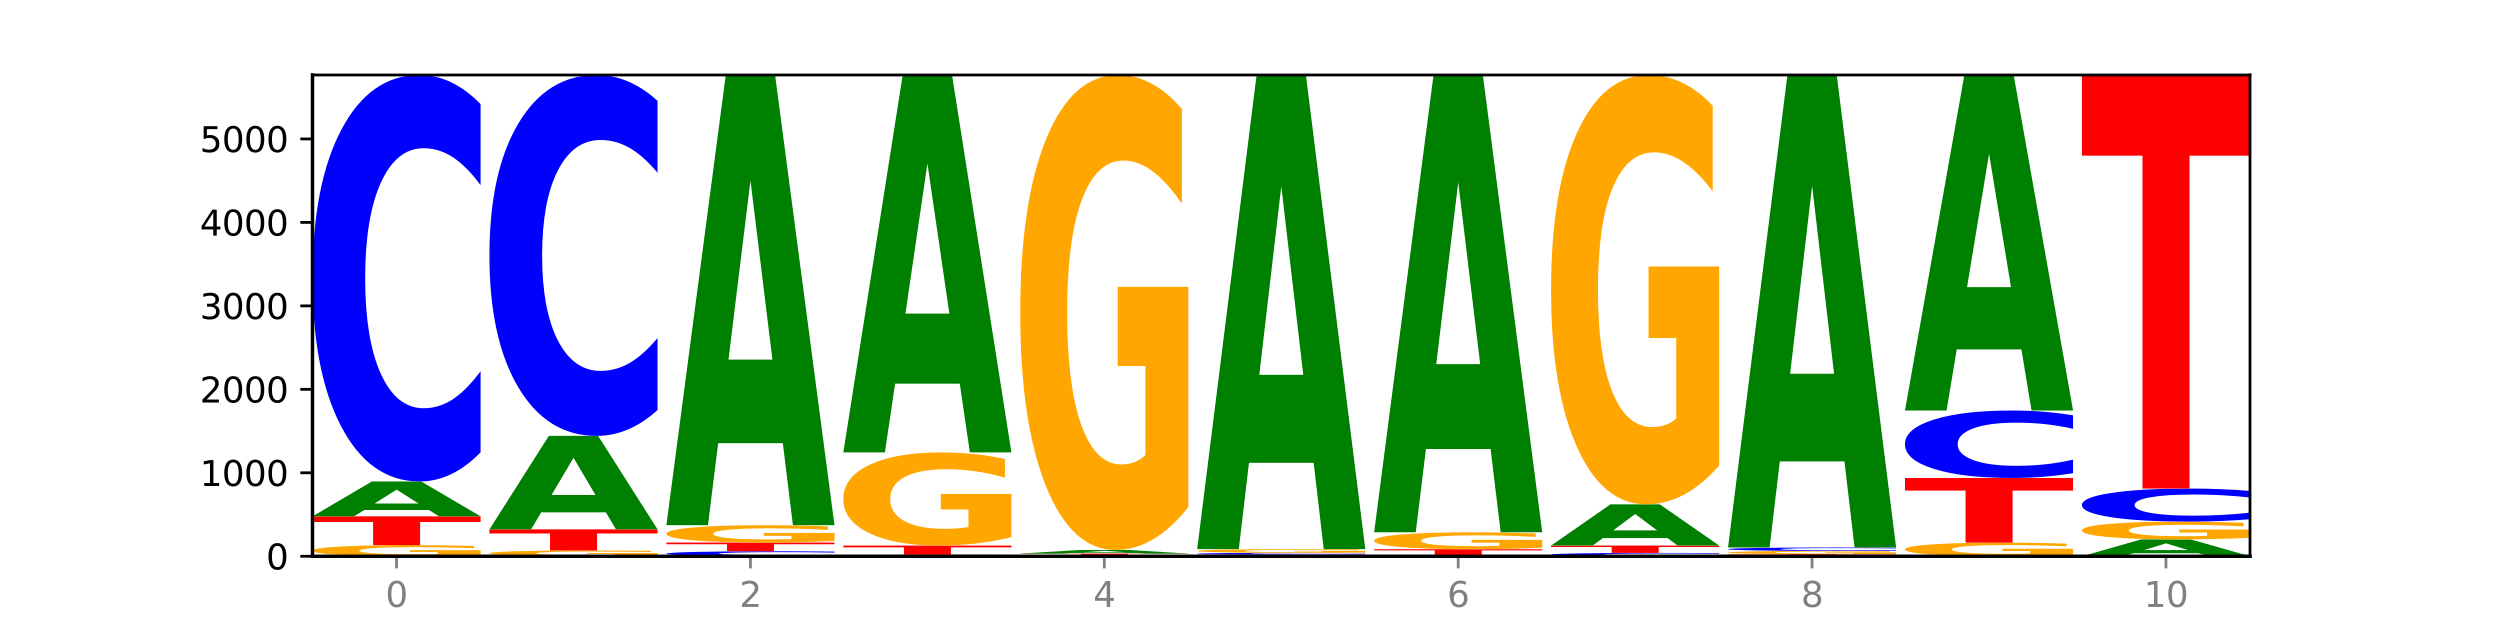 <?xml version="1.0" encoding="utf-8" standalone="no"?>
<!DOCTYPE svg PUBLIC "-//W3C//DTD SVG 1.1//EN"
  "http://www.w3.org/Graphics/SVG/1.1/DTD/svg11.dtd">
<svg xmlns:xlink="http://www.w3.org/1999/xlink" width="720pt" height="180pt" viewBox="0 0 720 180" xmlns="http://www.w3.org/2000/svg" version="1.1">
 <defs>
  <style type="text/css">*{stroke-linejoin: round; stroke-linecap: butt}</style>
 </defs>
 <g id="figure_1">
  <g id="patch_1">
   <path d="M 0 180 
L 720 180 
L 720 0 
L 0 0 
z
" style="fill: #ffffff"/>
  </g>
  <g id="axes_1">
   <g id="patch_2">
    <path d="M 90 160.2 
L 648 160.2 
L 648 21.6 
L 90 21.6 
z
" style="fill: #ffffff"/>
   </g>
   <g id="line2d_1">
    <path d="M 90 160.2 
L 648 160.2 
" clip-path="url(#pf950a5d9a3)" style="fill: none; stroke: #000000; stroke-width: 0.5; stroke-linecap: square"/>
   </g>
   <g id="patch_3">
    <path d="M 138.411 159.911 
Q 133.529 160.055 128.277 160.128 
Q 123.026 160.2 117.428 160.2 
Q 104.777 160.2 97.389 159.769 
Q 90 159.339 90 158.602 
Q 90 157.858 97.519 157.43 
Q 105.048 157.003 118.144 157.003 
Q 123.189 157.003 127.811 157.061 
Q 132.444 157.119 136.545 157.232 
L 136.545 157.869 
Q 132.313 157.724 128.126 157.652 
Q 123.938 157.579 119.728 157.579 
Q 111.938 157.579 107.717 157.844 
Q 103.497 158.109 103.497 158.602 
Q 103.497 159.091 107.566 159.358 
Q 111.634 159.624 119.12 159.624 
Q 121.16 159.624 122.907 159.609 
Q 124.654 159.593 126.042 159.56 
L 126.042 158.962 
L 118.068 158.962 
L 118.068 158.429 
L 138.411 158.429 
L 138.411 159.911 
z
" clip-path="url(#pf950a5d9a3)" style="fill: #ffa600"/>
   </g>
   <g id="patch_4">
    <path d="M 90 148.71 
L 138.411 148.71 
L 138.411 150.327 
L 120.994 150.327 
L 120.994 157.003 
L 107.45 157.003 
L 107.45 150.327 
L 90 150.327 
L 90 148.71 
z
" clip-path="url(#pf950a5d9a3)" style="fill: #ff0000"/>
   </g>
   <g id="patch_5">
    <path d="M 123.534 146.88 
L 104.916 146.88 
L 101.977 148.71 
L 90 148.71 
L 107.104 138.662 
L 121.307 138.662 
L 138.411 148.71 
L 126.444 148.71 
L 123.534 146.88 
z
M 107.886 145.015 
L 120.535 145.015 
L 114.22 141.018 
L 107.886 145.015 
z
" clip-path="url(#pf950a5d9a3)" style="fill: #008000"/>
   </g>
   <g id="patch_6">
    <path d="M 138.411 130.271 
Q 134.361 134.431 129.983 136.534 
Q 125.604 138.662 120.835 138.662 
Q 106.613 138.662 98.306 122.896 
Q 90 107.13 90 80.167 
Q 90 53.108 98.306 37.366 
Q 106.613 21.6 120.835 21.6 
Q 125.604 21.6 129.983 23.728 
Q 134.361 25.832 138.411 29.991 
L 138.411 53.326 
Q 134.325 47.813 130.361 45.249 
Q 126.397 42.686 122.018 42.686 
Q 114.163 42.686 109.662 52.673 
Q 105.173 62.636 105.173 80.167 
Q 105.173 97.627 109.662 107.613 
Q 114.163 117.576 122.018 117.576 
Q 126.397 117.576 130.361 115.013 
Q 134.325 112.426 138.411 106.912 
L 138.411 130.271 
z
" clip-path="url(#pf950a5d9a3)" style="fill: #0000ff"/>
   </g>
   <g id="patch_7">
    <path d="M 189.37 160.05 
Q 184.488 160.125 179.236 160.163 
Q 173.985 160.2 168.387 160.2 
Q 155.736 160.2 148.347 159.977 
Q 140.959 159.753 140.959 159.371 
Q 140.959 158.985 148.478 158.763 
Q 156.007 158.541 169.103 158.541 
Q 174.148 158.541 178.77 158.572 
Q 183.403 158.601 187.504 158.66 
L 187.504 158.991 
Q 183.272 158.915 179.084 158.878 
Q 174.896 158.84 170.687 158.84 
Q 162.897 158.84 158.676 158.978 
Q 154.456 159.115 154.456 159.371 
Q 154.456 159.625 158.524 159.763 
Q 162.593 159.901 170.079 159.901 
Q 172.119 159.901 173.866 159.893 
Q 175.613 159.885 177.001 159.868 
L 177.001 159.558 
L 169.027 159.558 
L 169.027 159.281 
L 189.37 159.281 
L 189.37 160.05 
z
" clip-path="url(#pf950a5d9a3)" style="fill: #ffa600"/>
   </g>
   <g id="patch_8">
    <path d="M 140.959 152.46 
L 189.37 152.46 
L 189.37 153.646 
L 171.953 153.646 
L 171.953 158.541 
L 158.409 158.541 
L 158.409 153.646 
L 140.959 153.646 
L 140.959 152.46 
z
" clip-path="url(#pf950a5d9a3)" style="fill: #ff0000"/>
   </g>
   <g id="patch_9">
    <path d="M 174.493 147.556 
L 155.875 147.556 
L 152.935 152.46 
L 140.959 152.46 
L 158.063 125.538 
L 172.266 125.538 
L 189.37 152.46 
L 177.403 152.46 
L 174.493 147.556 
z
M 158.845 142.559 
L 171.494 142.559 
L 165.179 131.85 
L 158.845 142.559 
z
" clip-path="url(#pf950a5d9a3)" style="fill: #008000"/>
   </g>
   <g id="patch_10">
    <path d="M 189.37 118.088 
Q 185.32 121.781 180.942 123.649 
Q 176.563 125.538 171.794 125.538 
Q 157.572 125.538 149.265 111.539 
Q 140.959 97.541 140.959 73.601 
Q 140.959 49.576 149.265 35.599 
Q 157.572 21.6 171.794 21.6 
Q 176.563 21.6 180.942 23.489 
Q 185.32 25.357 189.37 29.05 
L 189.37 49.769 
Q 185.284 44.874 181.32 42.598 
Q 177.356 40.322 172.977 40.322 
Q 165.122 40.322 160.621 49.189 
Q 156.132 58.035 156.132 73.601 
Q 156.132 89.103 160.621 97.97 
Q 165.122 106.816 172.977 106.816 
Q 177.356 106.816 181.32 104.54 
Q 185.284 102.243 189.37 97.347 
L 189.37 118.088 
z
" clip-path="url(#pf950a5d9a3)" style="fill: #0000ff"/>
   </g>
   <g id="patch_11">
    <path d="M 240.329 160.097 
Q 236.279 160.148 231.9 160.174 
Q 227.522 160.2 222.753 160.2 
Q 208.53 160.2 200.224 160.006 
Q 191.918 159.812 191.918 159.479 
Q 191.918 159.146 200.224 158.952 
Q 208.53 158.758 222.753 158.758 
Q 227.522 158.758 231.9 158.784 
Q 236.279 158.81 240.329 158.861 
L 240.329 159.149 
Q 236.243 159.081 232.279 159.049 
Q 228.314 159.018 223.936 159.018 
Q 216.081 159.018 211.58 159.141 
Q 207.091 159.263 207.091 159.479 
Q 207.091 159.694 211.58 159.817 
Q 216.081 159.94 223.936 159.94 
Q 228.314 159.94 232.279 159.909 
Q 236.243 159.877 240.329 159.809 
L 240.329 160.097 
z
" clip-path="url(#pf950a5d9a3)" style="fill: #0000ff"/>
   </g>
   <g id="patch_12">
    <path d="M 191.918 156.258 
L 240.329 156.258 
L 240.329 156.745 
L 222.912 156.745 
L 222.912 158.758 
L 209.368 158.758 
L 209.368 156.745 
L 191.918 156.745 
L 191.918 156.258 
z
" clip-path="url(#pf950a5d9a3)" style="fill: #ff0000"/>
   </g>
   <g id="patch_13">
    <path d="M 240.329 155.805 
Q 235.446 156.032 230.195 156.145 
Q 224.944 156.258 219.346 156.258 
Q 206.695 156.258 199.306 155.584 
Q 191.918 154.911 191.918 153.76 
Q 191.918 152.595 199.437 151.926 
Q 206.966 151.258 220.062 151.258 
Q 225.107 151.258 229.729 151.349 
Q 234.361 151.439 238.463 151.616 
L 238.463 152.613 
Q 234.231 152.385 230.043 152.272 
Q 225.855 152.159 221.646 152.159 
Q 213.856 152.159 209.635 152.574 
Q 205.415 152.988 205.415 153.76 
Q 205.415 154.524 209.483 154.941 
Q 213.552 155.357 221.038 155.357 
Q 223.078 155.357 224.825 155.333 
Q 226.571 155.309 227.96 155.257 
L 227.96 154.321 
L 219.986 154.321 
L 219.986 153.488 
L 240.329 153.488 
L 240.329 155.805 
z
" clip-path="url(#pf950a5d9a3)" style="fill: #ffa600"/>
   </g>
   <g id="patch_14">
    <path d="M 225.452 127.638 
L 206.834 127.638 
L 203.894 151.258 
L 191.918 151.258 
L 209.021 21.6 
L 223.225 21.6 
L 240.329 151.258 
L 228.362 151.258 
L 225.452 127.638 
z
M 209.803 103.574 
L 222.453 103.574 
L 216.138 52 
L 209.803 103.574 
z
" clip-path="url(#pf950a5d9a3)" style="fill: #008000"/>
   </g>
   <g id="patch_15">
    <path d="M 291.288 160.171 
Q 287.238 160.185 282.859 160.193 
Q 278.481 160.2 273.711 160.2 
Q 259.489 160.2 251.183 160.145 
Q 242.877 160.09 242.877 159.996 
Q 242.877 159.901 251.183 159.846 
Q 259.489 159.791 273.711 159.791 
Q 278.481 159.791 282.859 159.799 
Q 287.238 159.806 291.288 159.821 
L 291.288 159.902 
Q 287.202 159.883 283.237 159.874 
Q 279.273 159.865 274.895 159.865 
Q 267.04 159.865 262.539 159.9 
Q 258.05 159.935 258.05 159.996 
Q 258.05 160.057 262.539 160.092 
Q 267.04 160.126 274.895 160.126 
Q 279.273 160.126 283.237 160.117 
Q 287.202 160.108 291.288 160.089 
L 291.288 160.171 
z
" clip-path="url(#pf950a5d9a3)" style="fill: #0000ff"/>
   </g>
   <g id="patch_16">
    <path d="M 242.877 157.123 
L 291.288 157.123 
L 291.288 157.644 
L 273.871 157.644 
L 273.871 159.791 
L 260.327 159.791 
L 260.327 157.644 
L 242.877 157.644 
L 242.877 157.123 
z
" clip-path="url(#pf950a5d9a3)" style="fill: #ff0000"/>
   </g>
   <g id="patch_17">
    <path d="M 291.288 154.696 
Q 286.405 155.91 281.154 156.519 
Q 275.903 157.123 270.305 157.123 
Q 257.654 157.123 250.265 153.51 
Q 242.877 149.897 242.877 143.719 
Q 242.877 137.468 250.395 133.883 
Q 257.925 130.297 271.021 130.297 
Q 276.066 130.297 280.688 130.785 
Q 285.32 131.267 289.422 132.22 
L 289.422 137.568 
Q 285.19 136.343 281.002 135.739 
Q 276.814 135.129 272.605 135.129 
Q 264.815 135.129 260.594 137.357 
Q 256.374 139.579 256.374 143.719 
Q 256.374 147.819 260.442 150.058 
Q 264.511 152.291 271.997 152.291 
Q 274.037 152.291 275.784 152.164 
Q 277.53 152.031 278.919 151.754 
L 278.919 146.733 
L 270.945 146.733 
L 270.945 142.261 
L 291.288 142.261 
L 291.288 154.696 
z
" clip-path="url(#pf950a5d9a3)" style="fill: #ffa600"/>
   </g>
   <g id="patch_18">
    <path d="M 276.411 110.496 
L 257.793 110.496 
L 254.853 130.297 
L 242.877 130.297 
L 259.98 21.6 
L 274.184 21.6 
L 291.288 130.297 
L 279.321 130.297 
L 276.411 110.496 
z
M 260.762 90.322 
L 273.412 90.322 
L 267.097 47.085 
L 260.762 90.322 
z
" clip-path="url(#pf950a5d9a3)" style="fill: #008000"/>
   </g>
   <g id="patch_19">
    <path d="M 342.247 160.176 
Q 338.197 160.188 333.818 160.194 
Q 329.439 160.2 324.67 160.2 
Q 310.448 160.2 302.142 160.155 
Q 293.836 160.109 293.836 160.032 
Q 293.836 159.954 302.142 159.909 
Q 310.448 159.863 324.67 159.863 
Q 329.439 159.863 333.818 159.87 
Q 338.197 159.876 342.247 159.888 
L 342.247 159.955 
Q 338.16 159.939 334.196 159.931 
Q 330.232 159.924 325.853 159.924 
Q 317.998 159.924 313.498 159.953 
Q 309.009 159.981 309.009 160.032 
Q 309.009 160.082 313.498 160.111 
Q 317.998 160.139 325.853 160.139 
Q 330.232 160.139 334.196 160.132 
Q 338.16 160.125 342.247 160.109 
L 342.247 160.176 
z
" clip-path="url(#pf950a5d9a3)" style="fill: #0000ff"/>
   </g>
   <g id="patch_20">
    <path d="M 293.836 159.431 
L 342.247 159.431 
L 342.247 159.515 
L 324.83 159.515 
L 324.83 159.863 
L 311.286 159.863 
L 311.286 159.515 
L 293.836 159.515 
L 293.836 159.431 
z
" clip-path="url(#pf950a5d9a3)" style="fill: #ff0000"/>
   </g>
   <g id="patch_21">
    <path d="M 327.37 159.243 
L 308.752 159.243 
L 305.812 159.431 
L 293.836 159.431 
L 310.939 158.397 
L 325.143 158.397 
L 342.247 159.431 
L 330.28 159.431 
L 327.37 159.243 
z
M 311.721 159.051 
L 324.371 159.051 
L 318.056 158.64 
L 311.721 159.051 
z
" clip-path="url(#pf950a5d9a3)" style="fill: #008000"/>
   </g>
   <g id="patch_22">
    <path d="M 342.247 146.02 
Q 337.364 152.209 332.113 155.317 
Q 326.862 158.397 321.263 158.397 
Q 308.613 158.397 301.224 139.973 
Q 293.836 121.549 293.836 90.041 
Q 293.836 58.166 301.354 39.883 
Q 308.884 21.6 321.98 21.6 
Q 327.025 21.6 331.647 24.087 
Q 336.279 26.545 340.38 31.406 
L 340.38 58.675 
Q 336.149 52.43 331.961 49.349 
Q 327.773 46.241 323.564 46.241 
Q 315.774 46.241 311.553 57.601 
Q 307.333 68.932 307.333 90.041 
Q 307.333 110.952 311.401 122.368 
Q 315.47 133.756 322.956 133.756 
Q 324.996 133.756 326.742 133.106 
Q 328.489 132.428 329.878 131.015 
L 329.878 105.413 
L 321.904 105.413 
L 321.904 82.609 
L 342.247 82.609 
L 342.247 146.02 
z
" clip-path="url(#pf950a5d9a3)" style="fill: #ffa600"/>
   </g>
   <g id="patch_23">
    <path d="M 344.795 159.767 
L 393.205 159.767 
L 393.205 159.852 
L 375.789 159.852 
L 375.789 160.2 
L 362.245 160.2 
L 362.245 159.852 
L 344.795 159.852 
L 344.795 159.767 
z
" clip-path="url(#pf950a5d9a3)" style="fill: #ff0000"/>
   </g>
   <g id="patch_24">
    <path d="M 393.205 159.728 
Q 389.156 159.747 384.777 159.757 
Q 380.398 159.767 375.629 159.767 
Q 361.407 159.767 353.101 159.693 
Q 344.795 159.618 344.795 159.491 
Q 344.795 159.363 353.101 159.289 
Q 361.407 159.214 375.629 159.214 
Q 380.398 159.214 384.777 159.225 
Q 389.156 159.234 393.205 159.254 
L 393.205 159.364 
Q 389.119 159.338 385.155 159.326 
Q 381.191 159.314 376.812 159.314 
Q 368.957 159.314 364.457 159.361 
Q 359.968 159.408 359.968 159.491 
Q 359.968 159.574 364.457 159.621 
Q 368.957 159.668 376.812 159.668 
Q 381.191 159.668 385.155 159.656 
Q 389.119 159.643 393.205 159.617 
L 393.205 159.728 
z
" clip-path="url(#pf950a5d9a3)" style="fill: #0000ff"/>
   </g>
   <g id="patch_25">
    <path d="M 393.205 159.119 
Q 388.323 159.167 383.072 159.191 
Q 377.821 159.214 372.222 159.214 
Q 359.572 159.214 352.183 159.072 
Q 344.795 158.93 344.795 158.686 
Q 344.795 158.44 352.313 158.298 
Q 359.843 158.157 372.938 158.157 
Q 377.983 158.157 382.605 158.176 
Q 387.238 158.195 391.339 158.233 
L 391.339 158.443 
Q 387.108 158.395 382.92 158.371 
Q 378.732 158.347 374.522 158.347 
Q 366.732 158.347 362.512 158.435 
Q 358.291 158.523 358.291 158.686 
Q 358.291 158.848 362.36 158.936 
Q 366.429 159.024 373.915 159.024 
Q 375.955 159.024 377.701 159.019 
Q 379.448 159.014 380.837 159.003 
L 380.837 158.805 
L 372.862 158.805 
L 372.862 158.629 
L 393.205 158.629 
L 393.205 159.119 
z
" clip-path="url(#pf950a5d9a3)" style="fill: #ffa600"/>
   </g>
   <g id="patch_26">
    <path d="M 378.329 133.28 
L 359.711 133.28 
L 356.771 158.157 
L 344.795 158.157 
L 361.898 21.6 
L 376.102 21.6 
L 393.205 158.157 
L 381.239 158.157 
L 378.329 133.28 
z
M 362.68 107.936 
L 375.33 107.936 
L 369.015 53.617 
L 362.68 107.936 
z
" clip-path="url(#pf950a5d9a3)" style="fill: #008000"/>
   </g>
   <g id="patch_27">
    <path d="M 444.164 160.178 
Q 440.115 160.189 435.736 160.194 
Q 431.357 160.2 426.588 160.2 
Q 412.366 160.2 404.06 160.158 
Q 395.753 160.116 395.753 160.044 
Q 395.753 159.972 404.06 159.93 
Q 412.366 159.888 426.588 159.888 
Q 431.357 159.888 435.736 159.893 
Q 440.115 159.899 444.164 159.91 
L 444.164 159.972 
Q 440.078 159.957 436.114 159.951 
Q 432.15 159.944 427.771 159.944 
Q 419.916 159.944 415.415 159.97 
Q 410.927 159.997 410.927 160.044 
Q 410.927 160.09 415.415 160.117 
Q 419.916 160.144 427.771 160.144 
Q 432.15 160.144 436.114 160.137 
Q 440.078 160.13 444.164 160.115 
L 444.164 160.178 
z
" clip-path="url(#pf950a5d9a3)" style="fill: #0000ff"/>
   </g>
   <g id="patch_28">
    <path d="M 395.753 158.181 
L 444.164 158.181 
L 444.164 158.514 
L 426.748 158.514 
L 426.748 159.888 
L 413.204 159.888 
L 413.204 158.514 
L 395.753 158.514 
L 395.753 158.181 
z
" clip-path="url(#pf950a5d9a3)" style="fill: #ff0000"/>
   </g>
   <g id="patch_29">
    <path d="M 444.164 157.739 
Q 439.282 157.96 434.031 158.071 
Q 428.78 158.181 423.181 158.181 
Q 410.531 158.181 403.142 157.524 
Q 395.753 156.866 395.753 155.743 
Q 395.753 154.606 403.272 153.953 
Q 410.802 153.301 423.897 153.301 
Q 428.942 153.301 433.564 153.39 
Q 438.197 153.478 442.298 153.651 
L 442.298 154.624 
Q 438.067 154.401 433.879 154.291 
Q 429.691 154.18 425.481 154.18 
Q 417.691 154.18 413.471 154.585 
Q 409.25 154.99 409.25 155.743 
Q 409.25 156.488 413.319 156.896 
Q 417.388 157.302 424.874 157.302 
Q 426.914 157.302 428.66 157.279 
Q 430.407 157.255 431.796 157.204 
L 431.796 156.291 
L 423.821 156.291 
L 423.821 155.477 
L 444.164 155.477 
L 444.164 157.739 
z
" clip-path="url(#pf950a5d9a3)" style="fill: #ffa600"/>
   </g>
   <g id="patch_30">
    <path d="M 429.288 129.309 
L 410.67 129.309 
L 407.73 153.301 
L 395.753 153.301 
L 412.857 21.6 
L 427.061 21.6 
L 444.164 153.301 
L 432.198 153.301 
L 429.288 129.309 
z
M 413.639 104.866 
L 426.289 104.866 
L 419.974 52.479 
L 413.639 104.866 
z
" clip-path="url(#pf950a5d9a3)" style="fill: #008000"/>
   </g>
   <g id="patch_31">
    <path d="M 495.123 160.131 
Q 491.074 160.165 486.695 160.183 
Q 482.316 160.2 477.547 160.2 
Q 463.325 160.2 455.019 160.071 
Q 446.712 159.941 446.712 159.72 
Q 446.712 159.497 455.019 159.368 
Q 463.325 159.239 477.547 159.239 
Q 482.316 159.239 486.695 159.256 
Q 491.074 159.273 495.123 159.307 
L 495.123 159.499 
Q 491.037 159.454 487.073 159.433 
Q 483.109 159.412 478.73 159.412 
Q 470.875 159.412 466.374 159.494 
Q 461.886 159.576 461.886 159.72 
Q 461.886 159.863 466.374 159.945 
Q 470.875 160.027 478.73 160.027 
Q 483.109 160.027 487.073 160.006 
Q 491.037 159.985 495.123 159.939 
L 495.123 160.131 
z
" clip-path="url(#pf950a5d9a3)" style="fill: #0000ff"/>
   </g>
   <g id="patch_32">
    <path d="M 446.712 157.123 
L 495.123 157.123 
L 495.123 157.536 
L 477.707 157.536 
L 477.707 159.239 
L 464.163 159.239 
L 464.163 157.536 
L 446.712 157.536 
L 446.712 157.123 
z
" clip-path="url(#pf950a5d9a3)" style="fill: #ff0000"/>
   </g>
   <g id="patch_33">
    <path d="M 480.247 154.96 
L 461.629 154.96 
L 458.689 157.123 
L 446.712 157.123 
L 463.816 145.249 
L 478.02 145.249 
L 495.123 157.123 
L 483.157 157.123 
L 480.247 154.96 
z
M 464.598 152.756 
L 477.248 152.756 
L 470.933 148.033 
L 464.598 152.756 
z
" clip-path="url(#pf950a5d9a3)" style="fill: #008000"/>
   </g>
   <g id="patch_34">
    <path d="M 495.123 134.061 
Q 490.241 139.655 484.99 142.465 
Q 479.739 145.249 474.14 145.249 
Q 461.489 145.249 454.101 128.595 
Q 446.712 111.942 446.712 83.463 
Q 446.712 54.651 454.231 38.126 
Q 461.761 21.6 474.856 21.6 
Q 479.901 21.6 484.523 23.848 
Q 489.156 26.07 493.257 30.463 
L 493.257 55.111 
Q 489.026 49.466 484.838 46.682 
Q 480.65 43.873 476.44 43.873 
Q 468.65 43.873 464.43 54.14 
Q 460.209 64.383 460.209 83.463 
Q 460.209 102.364 464.278 112.683 
Q 468.346 122.976 475.833 122.976 
Q 477.872 122.976 479.619 122.389 
Q 481.366 121.776 482.755 120.499 
L 482.755 97.357 
L 474.78 97.357 
L 474.78 76.745 
L 495.123 76.745 
L 495.123 134.061 
z
" clip-path="url(#pf950a5d9a3)" style="fill: #ffa600"/>
   </g>
   <g id="patch_35">
    <path d="M 497.671 159.599 
L 546.082 159.599 
L 546.082 159.716 
L 528.666 159.716 
L 528.666 160.2 
L 515.122 160.2 
L 515.122 159.716 
L 497.671 159.716 
L 497.671 159.599 
z
" clip-path="url(#pf950a5d9a3)" style="fill: #ff0000"/>
   </g>
   <g id="patch_36">
    <path d="M 546.082 159.514 
Q 541.2 159.557 535.949 159.578 
Q 530.697 159.599 525.099 159.599 
Q 512.448 159.599 505.06 159.473 
Q 497.671 159.347 497.671 159.131 
Q 497.671 158.912 505.19 158.787 
Q 512.72 158.662 525.815 158.662 
Q 530.86 158.662 535.482 158.679 
Q 540.115 158.695 544.216 158.729 
L 544.216 158.916 
Q 539.985 158.873 535.797 158.852 
Q 531.609 158.83 527.399 158.83 
Q 519.609 158.83 515.389 158.908 
Q 511.168 158.986 511.168 159.131 
Q 511.168 159.274 515.237 159.352 
Q 519.305 159.43 526.792 159.43 
Q 528.831 159.43 530.578 159.426 
Q 532.325 159.421 533.714 159.411 
L 533.714 159.236 
L 525.739 159.236 
L 525.739 159.08 
L 546.082 159.08 
L 546.082 159.514 
z
" clip-path="url(#pf950a5d9a3)" style="fill: #ffa600"/>
   </g>
   <g id="patch_37">
    <path d="M 546.082 158.591 
Q 542.033 158.626 537.654 158.644 
Q 533.275 158.662 528.506 158.662 
Q 514.284 158.662 505.978 158.529 
Q 497.671 158.396 497.671 158.169 
Q 497.671 157.941 505.978 157.809 
Q 514.284 157.676 528.506 157.676 
Q 533.275 157.676 537.654 157.694 
Q 542.033 157.712 546.082 157.747 
L 546.082 157.943 
Q 541.996 157.897 538.032 157.875 
Q 534.068 157.854 529.689 157.854 
Q 521.834 157.854 517.333 157.938 
Q 512.845 158.022 512.845 158.169 
Q 512.845 158.316 517.333 158.4 
Q 521.834 158.484 529.689 158.484 
Q 534.068 158.484 538.032 158.463 
Q 541.996 158.441 546.082 158.394 
L 546.082 158.591 
z
" clip-path="url(#pf950a5d9a3)" style="fill: #0000ff"/>
   </g>
   <g id="patch_38">
    <path d="M 531.206 132.887 
L 512.587 132.887 
L 509.648 157.676 
L 497.671 157.676 
L 514.775 21.6 
L 528.979 21.6 
L 546.082 157.676 
L 534.116 157.676 
L 531.206 132.887 
z
M 515.557 107.632 
L 528.206 107.632 
L 521.892 53.505 
L 515.557 107.632 
z
" clip-path="url(#pf950a5d9a3)" style="fill: #008000"/>
   </g>
   <g id="patch_39">
    <path d="M 597.041 159.846 
Q 592.159 160.023 586.908 160.112 
Q 581.656 160.2 576.058 160.2 
Q 563.407 160.2 556.019 159.672 
Q 548.63 159.145 548.63 158.242 
Q 548.63 157.329 556.149 156.806 
Q 563.679 156.282 576.774 156.282 
Q 581.819 156.282 586.441 156.353 
Q 591.074 156.424 595.175 156.563 
L 595.175 157.344 
Q 590.944 157.165 586.756 157.077 
Q 582.568 156.988 578.358 156.988 
Q 570.568 156.988 566.348 157.313 
Q 562.127 157.638 562.127 158.242 
Q 562.127 158.841 566.196 159.168 
Q 570.264 159.494 577.75 159.494 
Q 579.79 159.494 581.537 159.476 
Q 583.284 159.456 584.673 159.416 
L 584.673 158.682 
L 576.698 158.682 
L 576.698 158.029 
L 597.041 158.029 
L 597.041 159.846 
z
" clip-path="url(#pf950a5d9a3)" style="fill: #ffa600"/>
   </g>
   <g id="patch_40">
    <path d="M 548.63 137.653 
L 597.041 137.653 
L 597.041 141.286 
L 579.624 141.286 
L 579.624 156.282 
L 566.081 156.282 
L 566.081 141.286 
L 548.63 141.286 
L 548.63 137.653 
z
" clip-path="url(#pf950a5d9a3)" style="fill: #ff0000"/>
   </g>
   <g id="patch_41">
    <path d="M 597.041 136.261 
Q 592.992 136.951 588.613 137.3 
Q 584.234 137.653 579.465 137.653 
Q 565.243 137.653 556.936 135.037 
Q 548.63 132.421 548.63 127.948 
Q 548.63 123.458 556.936 120.846 
Q 565.243 118.231 579.465 118.231 
Q 584.234 118.231 588.613 118.584 
Q 592.992 118.933 597.041 119.623 
L 597.041 123.494 
Q 592.955 122.58 588.991 122.154 
Q 585.027 121.729 580.648 121.729 
Q 572.793 121.729 568.292 123.386 
Q 563.804 125.039 563.804 127.948 
Q 563.804 130.844 568.292 132.501 
Q 572.793 134.154 580.648 134.154 
Q 585.027 134.154 588.991 133.729 
Q 592.955 133.3 597.041 132.385 
L 597.041 136.261 
z
" clip-path="url(#pf950a5d9a3)" style="fill: #0000ff"/>
   </g>
   <g id="patch_42">
    <path d="M 582.164 100.628 
L 563.546 100.628 
L 560.607 118.231 
L 548.63 118.231 
L 565.734 21.6 
L 579.937 21.6 
L 597.041 118.231 
L 585.074 118.231 
L 582.164 100.628 
z
M 566.516 82.693 
L 579.165 82.693 
L 572.85 44.256 
L 566.516 82.693 
z
" clip-path="url(#pf950a5d9a3)" style="fill: #008000"/>
   </g>
   <g id="patch_43">
    <path d="M 633.123 159.315 
L 614.505 159.315 
L 611.566 160.2 
L 599.589 160.2 
L 616.693 155.344 
L 630.896 155.344 
L 648 160.2 
L 636.033 160.2 
L 633.123 159.315 
z
M 617.475 158.414 
L 630.124 158.414 
L 623.809 156.483 
L 617.475 158.414 
z
" clip-path="url(#pf950a5d9a3)" style="fill: #008000"/>
   </g>
   <g id="patch_44">
    <path d="M 648 154.881 
Q 643.118 155.113 637.866 155.229 
Q 632.615 155.344 627.017 155.344 
Q 614.366 155.344 606.978 154.655 
Q 599.589 153.965 599.589 152.786 
Q 599.589 151.593 607.108 150.909 
Q 614.637 150.224 627.733 150.224 
Q 632.778 150.224 637.4 150.318 
Q 642.033 150.41 646.134 150.591 
L 646.134 151.612 
Q 641.903 151.378 637.715 151.263 
Q 633.527 151.147 629.317 151.147 
Q 621.527 151.147 617.306 151.572 
Q 613.086 151.996 613.086 152.786 
Q 613.086 153.569 617.155 153.996 
Q 621.223 154.422 628.709 154.422 
Q 630.749 154.422 632.496 154.398 
Q 634.243 154.372 635.631 154.32 
L 635.631 153.361 
L 627.657 153.361 
L 627.657 152.508 
L 648 152.508 
L 648 154.881 
z
" clip-path="url(#pf950a5d9a3)" style="fill: #ffa600"/>
   </g>
   <g id="patch_45">
    <path d="M 648 149.542 
Q 643.951 149.88 639.572 150.051 
Q 635.193 150.224 630.424 150.224 
Q 616.202 150.224 607.895 148.942 
Q 599.589 147.66 599.589 145.468 
Q 599.589 143.268 607.895 141.988 
Q 616.202 140.706 630.424 140.706 
Q 635.193 140.706 639.572 140.879 
Q 643.951 141.05 648 141.388 
L 648 143.285 
Q 643.914 142.837 639.95 142.629 
Q 635.986 142.42 631.607 142.42 
Q 623.752 142.42 619.251 143.232 
Q 614.762 144.042 614.762 145.468 
Q 614.762 146.888 619.251 147.7 
Q 623.752 148.51 631.607 148.51 
Q 635.986 148.51 639.95 148.301 
Q 643.914 148.091 648 147.643 
L 648 149.542 
z
" clip-path="url(#pf950a5d9a3)" style="fill: #0000ff"/>
   </g>
   <g id="patch_46">
    <path d="M 599.589 21.6 
L 648 21.6 
L 648 44.829 
L 630.583 44.829 
L 630.583 140.706 
L 617.04 140.706 
L 617.04 44.829 
L 599.589 44.829 
L 599.589 21.6 
z
" clip-path="url(#pf950a5d9a3)" style="fill: #ff0000"/>
   </g>
   <g id="matplotlib.axis_1">
    <g id="xtick_1">
     <g id="line2d_2">
      <defs>
       <path id="m039011886b" d="M 0 0 
L 0 3.5 
" style="stroke: #808080; stroke-width: 0.8"/>
      </defs>
      <g>
       <use xlink:href="#m039011886b" x="114.205" y="160.2" style="fill: #808080; stroke: #808080; stroke-width: 0.8"/>
      </g>
     </g>
     <g id="text_1">
      <!-- 0 -->
      <g style="fill: #808080" transform="translate(111.024 174.798) scale(0.1 -0.1)">
       <defs>
        <path id="DejaVuSans-30" d="M 2034 4250 
Q 1547 4250 1301 3770 
Q 1056 3291 1056 2328 
Q 1056 1369 1301 889 
Q 1547 409 2034 409 
Q 2525 409 2770 889 
Q 3016 1369 3016 2328 
Q 3016 3291 2770 3770 
Q 2525 4250 2034 4250 
z
M 2034 4750 
Q 2819 4750 3233 4129 
Q 3647 3509 3647 2328 
Q 3647 1150 3233 529 
Q 2819 -91 2034 -91 
Q 1250 -91 836 529 
Q 422 1150 422 2328 
Q 422 3509 836 4129 
Q 1250 4750 2034 4750 
z
" transform="scale(0.016)"/>
       </defs>
       <use xlink:href="#DejaVuSans-30"/>
      </g>
     </g>
    </g>
    <g id="xtick_2">
     <g id="line2d_3">
      <g>
       <use xlink:href="#m039011886b" x="216.123" y="160.2" style="fill: #808080; stroke: #808080; stroke-width: 0.8"/>
      </g>
     </g>
     <g id="text_2">
      <!-- 2 -->
      <g style="fill: #808080" transform="translate(212.942 174.798) scale(0.1 -0.1)">
       <defs>
        <path id="DejaVuSans-32" d="M 1228 531 
L 3431 531 
L 3431 0 
L 469 0 
L 469 531 
Q 828 903 1448 1529 
Q 2069 2156 2228 2338 
Q 2531 2678 2651 2914 
Q 2772 3150 2772 3378 
Q 2772 3750 2511 3984 
Q 2250 4219 1831 4219 
Q 1534 4219 1204 4116 
Q 875 4013 500 3803 
L 500 4441 
Q 881 4594 1212 4672 
Q 1544 4750 1819 4750 
Q 2544 4750 2975 4387 
Q 3406 4025 3406 3419 
Q 3406 3131 3298 2873 
Q 3191 2616 2906 2266 
Q 2828 2175 2409 1742 
Q 1991 1309 1228 531 
z
" transform="scale(0.016)"/>
       </defs>
       <use xlink:href="#DejaVuSans-32"/>
      </g>
     </g>
    </g>
    <g id="xtick_3">
     <g id="line2d_4">
      <g>
       <use xlink:href="#m039011886b" x="318.041" y="160.2" style="fill: #808080; stroke: #808080; stroke-width: 0.8"/>
      </g>
     </g>
     <g id="text_3">
      <!-- 4 -->
      <g style="fill: #808080" transform="translate(314.86 174.798) scale(0.1 -0.1)">
       <defs>
        <path id="DejaVuSans-34" d="M 2419 4116 
L 825 1625 
L 2419 1625 
L 2419 4116 
z
M 2253 4666 
L 3047 4666 
L 3047 1625 
L 3713 1625 
L 3713 1100 
L 3047 1100 
L 3047 0 
L 2419 0 
L 2419 1100 
L 313 1100 
L 313 1709 
L 2253 4666 
z
" transform="scale(0.016)"/>
       </defs>
       <use xlink:href="#DejaVuSans-34"/>
      </g>
     </g>
    </g>
    <g id="xtick_4">
     <g id="line2d_5">
      <g>
       <use xlink:href="#m039011886b" x="419.959" y="160.2" style="fill: #808080; stroke: #808080; stroke-width: 0.8"/>
      </g>
     </g>
     <g id="text_4">
      <!-- 6 -->
      <g style="fill: #808080" transform="translate(416.778 174.798) scale(0.1 -0.1)">
       <defs>
        <path id="DejaVuSans-36" d="M 2113 2584 
Q 1688 2584 1439 2293 
Q 1191 2003 1191 1497 
Q 1191 994 1439 701 
Q 1688 409 2113 409 
Q 2538 409 2786 701 
Q 3034 994 3034 1497 
Q 3034 2003 2786 2293 
Q 2538 2584 2113 2584 
z
M 3366 4563 
L 3366 3988 
Q 3128 4100 2886 4159 
Q 2644 4219 2406 4219 
Q 1781 4219 1451 3797 
Q 1122 3375 1075 2522 
Q 1259 2794 1537 2939 
Q 1816 3084 2150 3084 
Q 2853 3084 3261 2657 
Q 3669 2231 3669 1497 
Q 3669 778 3244 343 
Q 2819 -91 2113 -91 
Q 1303 -91 875 529 
Q 447 1150 447 2328 
Q 447 3434 972 4092 
Q 1497 4750 2381 4750 
Q 2619 4750 2861 4703 
Q 3103 4656 3366 4563 
z
" transform="scale(0.016)"/>
       </defs>
       <use xlink:href="#DejaVuSans-36"/>
      </g>
     </g>
    </g>
    <g id="xtick_5">
     <g id="line2d_6">
      <g>
       <use xlink:href="#m039011886b" x="521.877" y="160.2" style="fill: #808080; stroke: #808080; stroke-width: 0.8"/>
      </g>
     </g>
     <g id="text_5">
      <!-- 8 -->
      <g style="fill: #808080" transform="translate(518.695 174.798) scale(0.1 -0.1)">
       <defs>
        <path id="DejaVuSans-38" d="M 2034 2216 
Q 1584 2216 1326 1975 
Q 1069 1734 1069 1313 
Q 1069 891 1326 650 
Q 1584 409 2034 409 
Q 2484 409 2743 651 
Q 3003 894 3003 1313 
Q 3003 1734 2745 1975 
Q 2488 2216 2034 2216 
z
M 1403 2484 
Q 997 2584 770 2862 
Q 544 3141 544 3541 
Q 544 4100 942 4425 
Q 1341 4750 2034 4750 
Q 2731 4750 3128 4425 
Q 3525 4100 3525 3541 
Q 3525 3141 3298 2862 
Q 3072 2584 2669 2484 
Q 3125 2378 3379 2068 
Q 3634 1759 3634 1313 
Q 3634 634 3220 271 
Q 2806 -91 2034 -91 
Q 1263 -91 848 271 
Q 434 634 434 1313 
Q 434 1759 690 2068 
Q 947 2378 1403 2484 
z
M 1172 3481 
Q 1172 3119 1398 2916 
Q 1625 2713 2034 2713 
Q 2441 2713 2670 2916 
Q 2900 3119 2900 3481 
Q 2900 3844 2670 4047 
Q 2441 4250 2034 4250 
Q 1625 4250 1398 4047 
Q 1172 3844 1172 3481 
z
" transform="scale(0.016)"/>
       </defs>
       <use xlink:href="#DejaVuSans-38"/>
      </g>
     </g>
    </g>
    <g id="xtick_6">
     <g id="line2d_7">
      <g>
       <use xlink:href="#m039011886b" x="623.795" y="160.2" style="fill: #808080; stroke: #808080; stroke-width: 0.8"/>
      </g>
     </g>
     <g id="text_6">
      <!-- 10 -->
      <g style="fill: #808080" transform="translate(617.432 174.798) scale(0.1 -0.1)">
       <defs>
        <path id="DejaVuSans-31" d="M 794 531 
L 1825 531 
L 1825 4091 
L 703 3866 
L 703 4441 
L 1819 4666 
L 2450 4666 
L 2450 531 
L 3481 531 
L 3481 0 
L 794 0 
L 794 531 
z
" transform="scale(0.016)"/>
       </defs>
       <use xlink:href="#DejaVuSans-31"/>
       <use xlink:href="#DejaVuSans-30" x="63.623"/>
      </g>
     </g>
    </g>
   </g>
   <g id="matplotlib.axis_2">
    <g id="ytick_1">
     <g id="line2d_8">
      <defs>
       <path id="m75e1136542" d="M 0 0 
L -3.5 0 
" style="stroke: #000000; stroke-width: 0.8"/>
      </defs>
      <g>
       <use xlink:href="#m75e1136542" x="90" y="160.2" style="stroke: #000000; stroke-width: 0.8"/>
      </g>
     </g>
     <g id="text_7">
      <!-- 0 -->
      <g transform="translate(76.638 163.999) scale(0.1 -0.1)">
       <use xlink:href="#DejaVuSans-30"/>
      </g>
     </g>
    </g>
    <g id="ytick_2">
     <g id="line2d_9">
      <g>
       <use xlink:href="#m75e1136542" x="90" y="136.163" style="stroke: #000000; stroke-width: 0.8"/>
      </g>
     </g>
     <g id="text_8">
      <!-- 1000 -->
      <g transform="translate(57.55 139.962) scale(0.1 -0.1)">
       <use xlink:href="#DejaVuSans-31"/>
       <use xlink:href="#DejaVuSans-30" x="63.623"/>
       <use xlink:href="#DejaVuSans-30" x="127.246"/>
       <use xlink:href="#DejaVuSans-30" x="190.869"/>
      </g>
     </g>
    </g>
    <g id="ytick_3">
     <g id="line2d_10">
      <g>
       <use xlink:href="#m75e1136542" x="90" y="112.125" style="stroke: #000000; stroke-width: 0.8"/>
      </g>
     </g>
     <g id="text_9">
      <!-- 2000 -->
      <g transform="translate(57.55 115.924) scale(0.1 -0.1)">
       <use xlink:href="#DejaVuSans-32"/>
       <use xlink:href="#DejaVuSans-30" x="63.623"/>
       <use xlink:href="#DejaVuSans-30" x="127.246"/>
       <use xlink:href="#DejaVuSans-30" x="190.869"/>
      </g>
     </g>
    </g>
    <g id="ytick_4">
     <g id="line2d_11">
      <g>
       <use xlink:href="#m75e1136542" x="90" y="88.088" style="stroke: #000000; stroke-width: 0.8"/>
      </g>
     </g>
     <g id="text_10">
      <!-- 3000 -->
      <g transform="translate(57.55 91.887) scale(0.1 -0.1)">
       <defs>
        <path id="DejaVuSans-33" d="M 2597 2516 
Q 3050 2419 3304 2112 
Q 3559 1806 3559 1356 
Q 3559 666 3084 287 
Q 2609 -91 1734 -91 
Q 1441 -91 1130 -33 
Q 819 25 488 141 
L 488 750 
Q 750 597 1062 519 
Q 1375 441 1716 441 
Q 2309 441 2620 675 
Q 2931 909 2931 1356 
Q 2931 1769 2642 2001 
Q 2353 2234 1838 2234 
L 1294 2234 
L 1294 2753 
L 1863 2753 
Q 2328 2753 2575 2939 
Q 2822 3125 2822 3475 
Q 2822 3834 2567 4026 
Q 2313 4219 1838 4219 
Q 1578 4219 1281 4162 
Q 984 4106 628 3988 
L 628 4550 
Q 988 4650 1302 4700 
Q 1616 4750 1894 4750 
Q 2613 4750 3031 4423 
Q 3450 4097 3450 3541 
Q 3450 3153 3228 2886 
Q 3006 2619 2597 2516 
z
" transform="scale(0.016)"/>
       </defs>
       <use xlink:href="#DejaVuSans-33"/>
       <use xlink:href="#DejaVuSans-30" x="63.623"/>
       <use xlink:href="#DejaVuSans-30" x="127.246"/>
       <use xlink:href="#DejaVuSans-30" x="190.869"/>
      </g>
     </g>
    </g>
    <g id="ytick_5">
     <g id="line2d_12">
      <g>
       <use xlink:href="#m75e1136542" x="90" y="64.05" style="stroke: #000000; stroke-width: 0.8"/>
      </g>
     </g>
     <g id="text_11">
      <!-- 4000 -->
      <g transform="translate(57.55 67.849) scale(0.1 -0.1)">
       <use xlink:href="#DejaVuSans-34"/>
       <use xlink:href="#DejaVuSans-30" x="63.623"/>
       <use xlink:href="#DejaVuSans-30" x="127.246"/>
       <use xlink:href="#DejaVuSans-30" x="190.869"/>
      </g>
     </g>
    </g>
    <g id="ytick_6">
     <g id="line2d_13">
      <g>
       <use xlink:href="#m75e1136542" x="90" y="40.013" style="stroke: #000000; stroke-width: 0.8"/>
      </g>
     </g>
     <g id="text_12">
      <!-- 5000 -->
      <g transform="translate(57.55 43.812) scale(0.1 -0.1)">
       <defs>
        <path id="DejaVuSans-35" d="M 691 4666 
L 3169 4666 
L 3169 4134 
L 1269 4134 
L 1269 2991 
Q 1406 3038 1543 3061 
Q 1681 3084 1819 3084 
Q 2600 3084 3056 2656 
Q 3513 2228 3513 1497 
Q 3513 744 3044 326 
Q 2575 -91 1722 -91 
Q 1428 -91 1123 -41 
Q 819 9 494 109 
L 494 744 
Q 775 591 1075 516 
Q 1375 441 1709 441 
Q 2250 441 2565 725 
Q 2881 1009 2881 1497 
Q 2881 1984 2565 2268 
Q 2250 2553 1709 2553 
Q 1456 2553 1204 2497 
Q 953 2441 691 2322 
L 691 4666 
z
" transform="scale(0.016)"/>
       </defs>
       <use xlink:href="#DejaVuSans-35"/>
       <use xlink:href="#DejaVuSans-30" x="63.623"/>
       <use xlink:href="#DejaVuSans-30" x="127.246"/>
       <use xlink:href="#DejaVuSans-30" x="190.869"/>
      </g>
     </g>
    </g>
   </g>
   <g id="patch_47">
    <path d="M 90 160.2 
L 90 21.6 
" style="fill: none; stroke: #000000; stroke-linejoin: miter; stroke-linecap: square"/>
   </g>
   <g id="patch_48">
    <path d="M 648 160.2 
L 648 21.6 
" style="fill: none; stroke: #000000; stroke-width: 0.8; stroke-linejoin: miter; stroke-linecap: square"/>
   </g>
   <g id="patch_49">
    <path d="M 90 160.2 
L 648 160.2 
" style="fill: none; stroke: #000000; stroke-linejoin: miter; stroke-linecap: square"/>
   </g>
   <g id="patch_50">
    <path d="M 90 21.6 
L 648 21.6 
" style="fill: none; stroke: #000000; stroke-width: 0.8; stroke-linejoin: miter; stroke-linecap: square"/>
   </g>
  </g>
 </g>
 <defs>
  <clipPath id="pf950a5d9a3">
   <rect x="90" y="21.6" width="558" height="138.6"/>
  </clipPath>
 </defs>
</svg>
